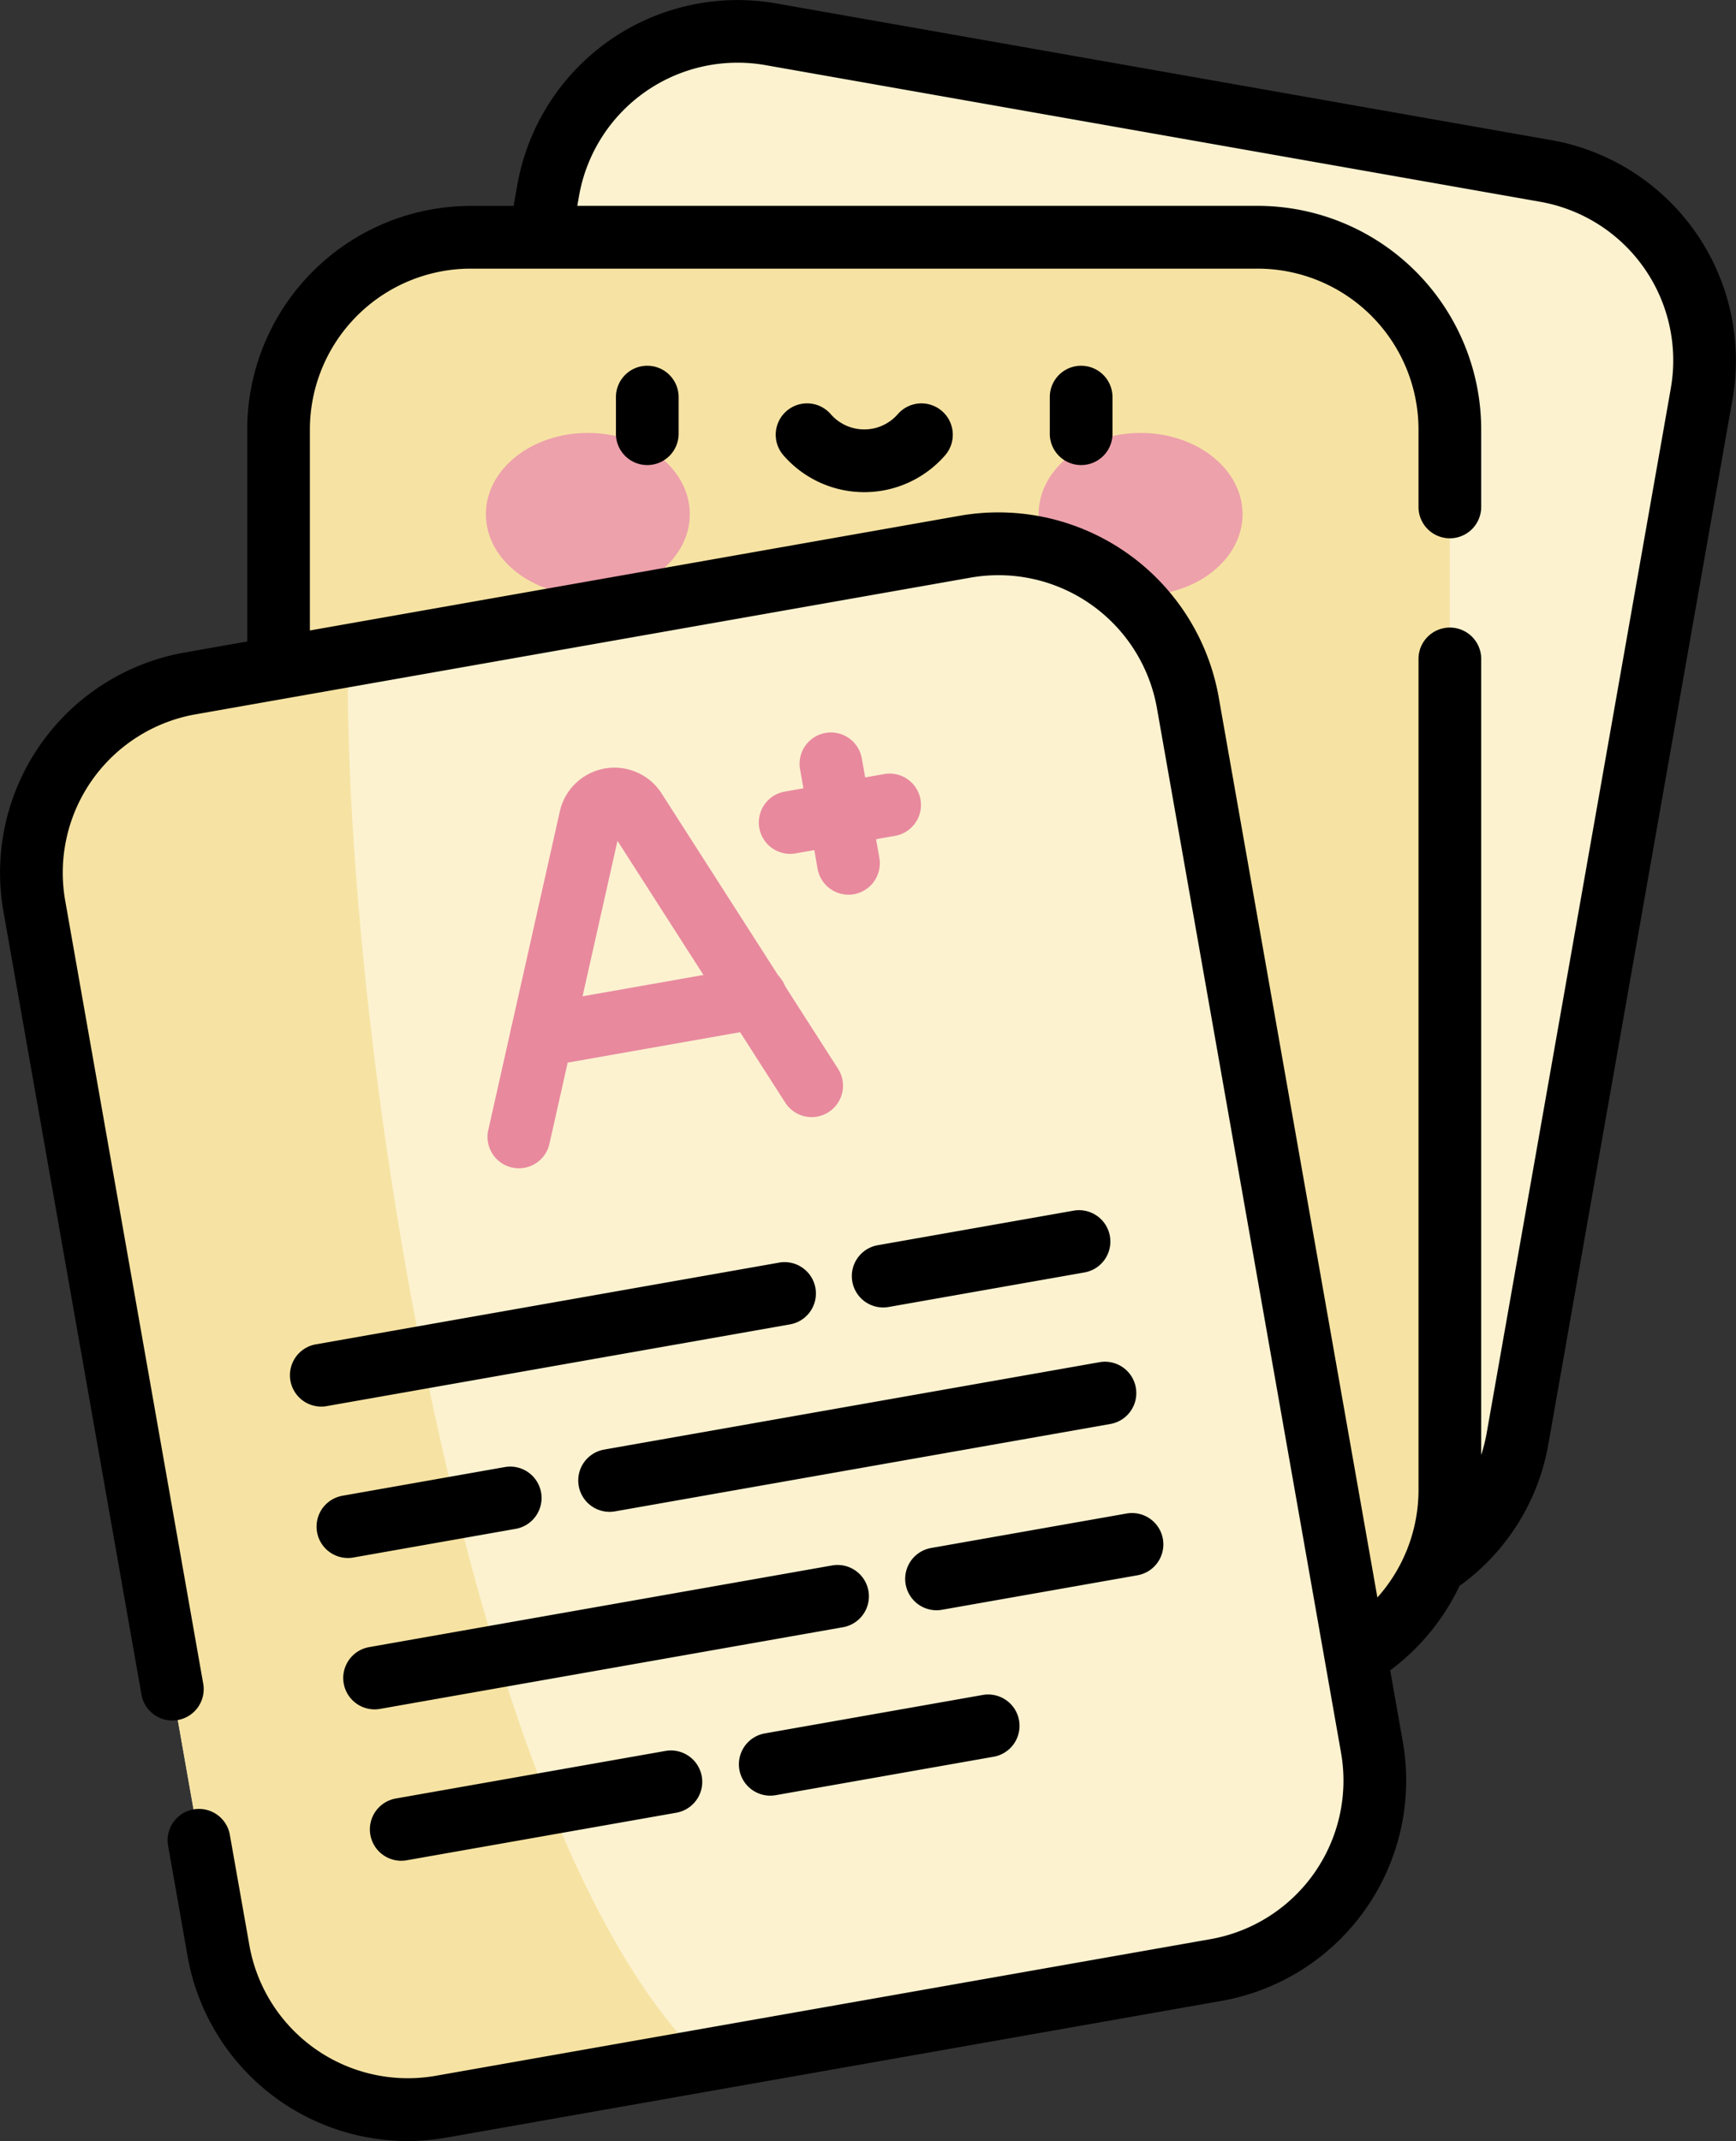 <svg xmlns="http://www.w3.org/2000/svg" width="165" height="203.416" viewBox="0 0 165 203.416">
  <rect x="0" y="0" width="165" height="203.416" fill="#333333" stroke="none"/>
  <g id="exam_2_" data-name="exam (2)" transform="translate(-48.347)">
    <path id="Path_19096" data-name="Path 19096" d="M223.5,155.993,149.835,143a18.262,18.262,0,0,1-14.813-21.156l17.5-99.257A18.261,18.261,0,0,1,173.679,7.778l73.665,12.989a18.262,18.262,0,0,1,14.813,21.155l-17.5,99.256A18.262,18.262,0,0,1,223.5,155.993Z" transform="translate(-52.071 -4.519)" fill="#fcf2d0"/>
    <path id="Path_19097" data-name="Path 19097" d="M208.055,194.052h-74.8a18.262,18.262,0,0,1-18.262-18.262V75A18.262,18.262,0,0,1,133.253,56.74h74.8A18.262,18.262,0,0,1,226.317,75V175.79A18.262,18.262,0,0,1,208.055,194.052Z" transform="translate(-40.167 -34.197)" fill="#f6e3a3"/>
    <ellipse id="Ellipse_637" data-name="Ellipse 637" cx="9.692" cy="7.718" rx="9.692" ry="7.718" transform="translate(94.528 41.132)" fill="#eda1ab"/>
    <ellipse id="Ellipse_638" data-name="Ellipse 638" cx="9.692" cy="7.718" rx="9.692" ry="7.718" transform="translate(147.063 41.132)" fill="#eda1ab"/>
    <path id="Path_19098" data-name="Path 19098" d="M168.457,265.531,94.792,278.52a18.262,18.262,0,0,1-21.155-14.813l-17.5-99.257a18.262,18.262,0,0,1,14.813-21.155l73.665-12.989a18.262,18.262,0,0,1,21.155,14.813l17.5,99.257A18.261,18.261,0,0,1,168.457,265.531Z" transform="translate(-4.524 -78.367)" fill="#fcf2d0"/>
    <path id="Path_19099" data-name="Path 19099" d="M85.938,156.772l-14.99,2.643a18.262,18.262,0,0,0-14.813,21.155l17.5,99.257A18.262,18.262,0,0,0,94.791,294.64l24.952-4.4C97.046,268.283,85.488,192.664,85.938,156.772Z" transform="translate(-4.524 -94.487)" fill="#f6e3a3"/>
    <g id="Group_11443" data-name="Group 11443" transform="translate(94.684 69.626)">
      <path id="Path_19100" data-name="Path 19100" d="M167.962,221.637a2.982,2.982,0,0,1-2.91-3.634l6.8-30.275a5.322,5.322,0,0,1,9.672-1.705l16.746,26.123a2.98,2.98,0,1,1-5.017,3.216l-15.922-24.837-6.467,28.785a2.981,2.981,0,0,1-2.9,2.327Z" transform="translate(-164.979 -180.266)" fill="#e8899e"/>
      <path id="Path_19101" data-name="Path 19101" d="M173.411,240.627a2.98,2.98,0,0,1-.514-5.915l20.3-3.58A2.98,2.98,0,1,1,194.233,237l-20.3,3.58a3.034,3.034,0,0,1-.521.045Z" transform="translate(-168.267 -208.903)" fill="#e8899e"/>
      <path id="Path_19102" data-name="Path 19102" d="M244.286,190.625a2.981,2.981,0,0,1-2.931-2.463l-1.66-9.414a2.98,2.98,0,1,1,5.869-1.035l1.66,9.414a2.984,2.984,0,0,1-2.938,3.5Z" transform="translate(-209.983 -175.25)" fill="#e8899e"/>
      <path id="Path_19103" data-name="Path 19103" d="M232.867,192.629a2.98,2.98,0,0,1-.514-5.915l9.414-1.66a2.98,2.98,0,1,1,1.035,5.869l-9.414,1.66A2.989,2.989,0,0,1,232.867,192.629Z" transform="translate(-204.102 -181.131)" fill="#e8899e"/>
    </g>
    <path id="Path_19104" data-name="Path 19104" d="M195.791,13.314,122.126.325a21.266,21.266,0,0,0-24.608,17.23l-.354,2.008H93.086A21.266,21.266,0,0,0,71.845,40.8V60.946l-5.939,1.047A21.242,21.242,0,0,0,48.675,86.6l13.112,74.363a2.98,2.98,0,1,0,5.869-1.035L54.544,85.566a15.282,15.282,0,0,1,12.4-17.7l73.665-12.989a15.3,15.3,0,0,1,17.7,12.4l17.5,99.256a15.3,15.3,0,0,1-12.4,17.7L89.75,197.219a15.3,15.3,0,0,1-17.7-12.4L70.2,174.36a2.98,2.98,0,1,0-5.869,1.035l1.845,10.463a21.255,21.255,0,0,0,20.874,17.559,21.488,21.488,0,0,0,3.733-.328L164.45,190.1a21.266,21.266,0,0,0,17.23-24.608l-1.2-6.8a21.378,21.378,0,0,0,6.588-8.019,21.035,21.035,0,0,0,8.45-13.5l17.5-99.256a21.266,21.266,0,0,0-17.231-24.608Zm11.361,23.573-17.5,99.256a15.549,15.549,0,0,1-.522,2.086V62.549a2.98,2.98,0,0,0-5.959,0v79.043a15.345,15.345,0,0,1-3.909,10.182l-15.083-85.54A21.269,21.269,0,0,0,139.571,49L77.8,59.9V40.8A15.3,15.3,0,0,1,93.086,25.523h74.8A15.3,15.3,0,0,1,183.17,40.8v7.308a2.98,2.98,0,1,0,5.959,0V40.8a21.266,21.266,0,0,0-21.241-21.242H103.216l.172-.973a15.3,15.3,0,0,1,17.7-12.4l73.665,12.989a15.3,15.3,0,0,1,12.4,17.7Zm-103.8,104.287a2.981,2.981,0,0,0,2.931,2.463,3.023,3.023,0,0,0,.521-.046l47.117-8.308a2.98,2.98,0,0,0-1.035-5.869l-47.117,8.308a2.98,2.98,0,0,0-2.417,3.452ZM137.881,39.056a2.98,2.98,0,0,0-4.2.289,4.225,4.225,0,0,1-6.379,0,2.979,2.979,0,1,0-4.492,3.915,10.184,10.184,0,0,0,15.365,0A2.98,2.98,0,0,0,137.881,39.056Zm-28.012-4.308a2.98,2.98,0,0,0-2.98,2.98v3.423a2.98,2.98,0,1,0,5.959,0V37.728A2.98,2.98,0,0,0,109.868,34.749Zm22.419,89.472a3.024,3.024,0,0,0,.521-.046l18.576-3.276a2.98,2.98,0,1,0-1.035-5.869l-18.576,3.276a2.98,2.98,0,0,0,.514,5.915Zm18.818-89.472a2.98,2.98,0,0,0-2.98,2.98v3.423a2.98,2.98,0,1,0,5.959,0V37.728A2.98,2.98,0,0,0,151.106,34.749Zm7.768,111.465a2.979,2.979,0,0,0-3.452-2.417l-18.576,3.276a2.98,2.98,0,0,0,.514,5.915,3.023,3.023,0,0,0,.521-.046l18.576-3.276A2.98,2.98,0,0,0,158.874,146.213Zm-36.511-26.248-44,7.759a2.98,2.98,0,0,0,.514,5.914,3.023,3.023,0,0,0,.521-.046l44-7.759a2.98,2.98,0,1,0-1.035-5.869Zm-.807,50.637a3.023,3.023,0,0,0,.521-.046l20.745-3.658a2.98,2.98,0,0,0-1.035-5.869l-20.745,3.658a2.98,2.98,0,0,0,.514,5.915Zm9.331-19.455a2.979,2.979,0,0,0-3.452-2.417l-44,7.759a2.98,2.98,0,0,0,.514,5.915,3.025,3.025,0,0,0,.521-.046l44-7.759A2.98,2.98,0,0,0,130.887,151.148Zm-33.494-5.9a2.98,2.98,0,0,0-1.035-5.869L80.9,142.107a2.98,2.98,0,0,0,.514,5.915,3.023,3.023,0,0,0,.521-.046Zm14.238,21.1-25.664,4.525a2.98,2.98,0,0,0,.514,5.915,3.023,3.023,0,0,0,.521-.046l25.664-4.525a2.98,2.98,0,0,0-1.035-5.869Z" transform="translate(0 0)"/>
  </g>
</svg>
